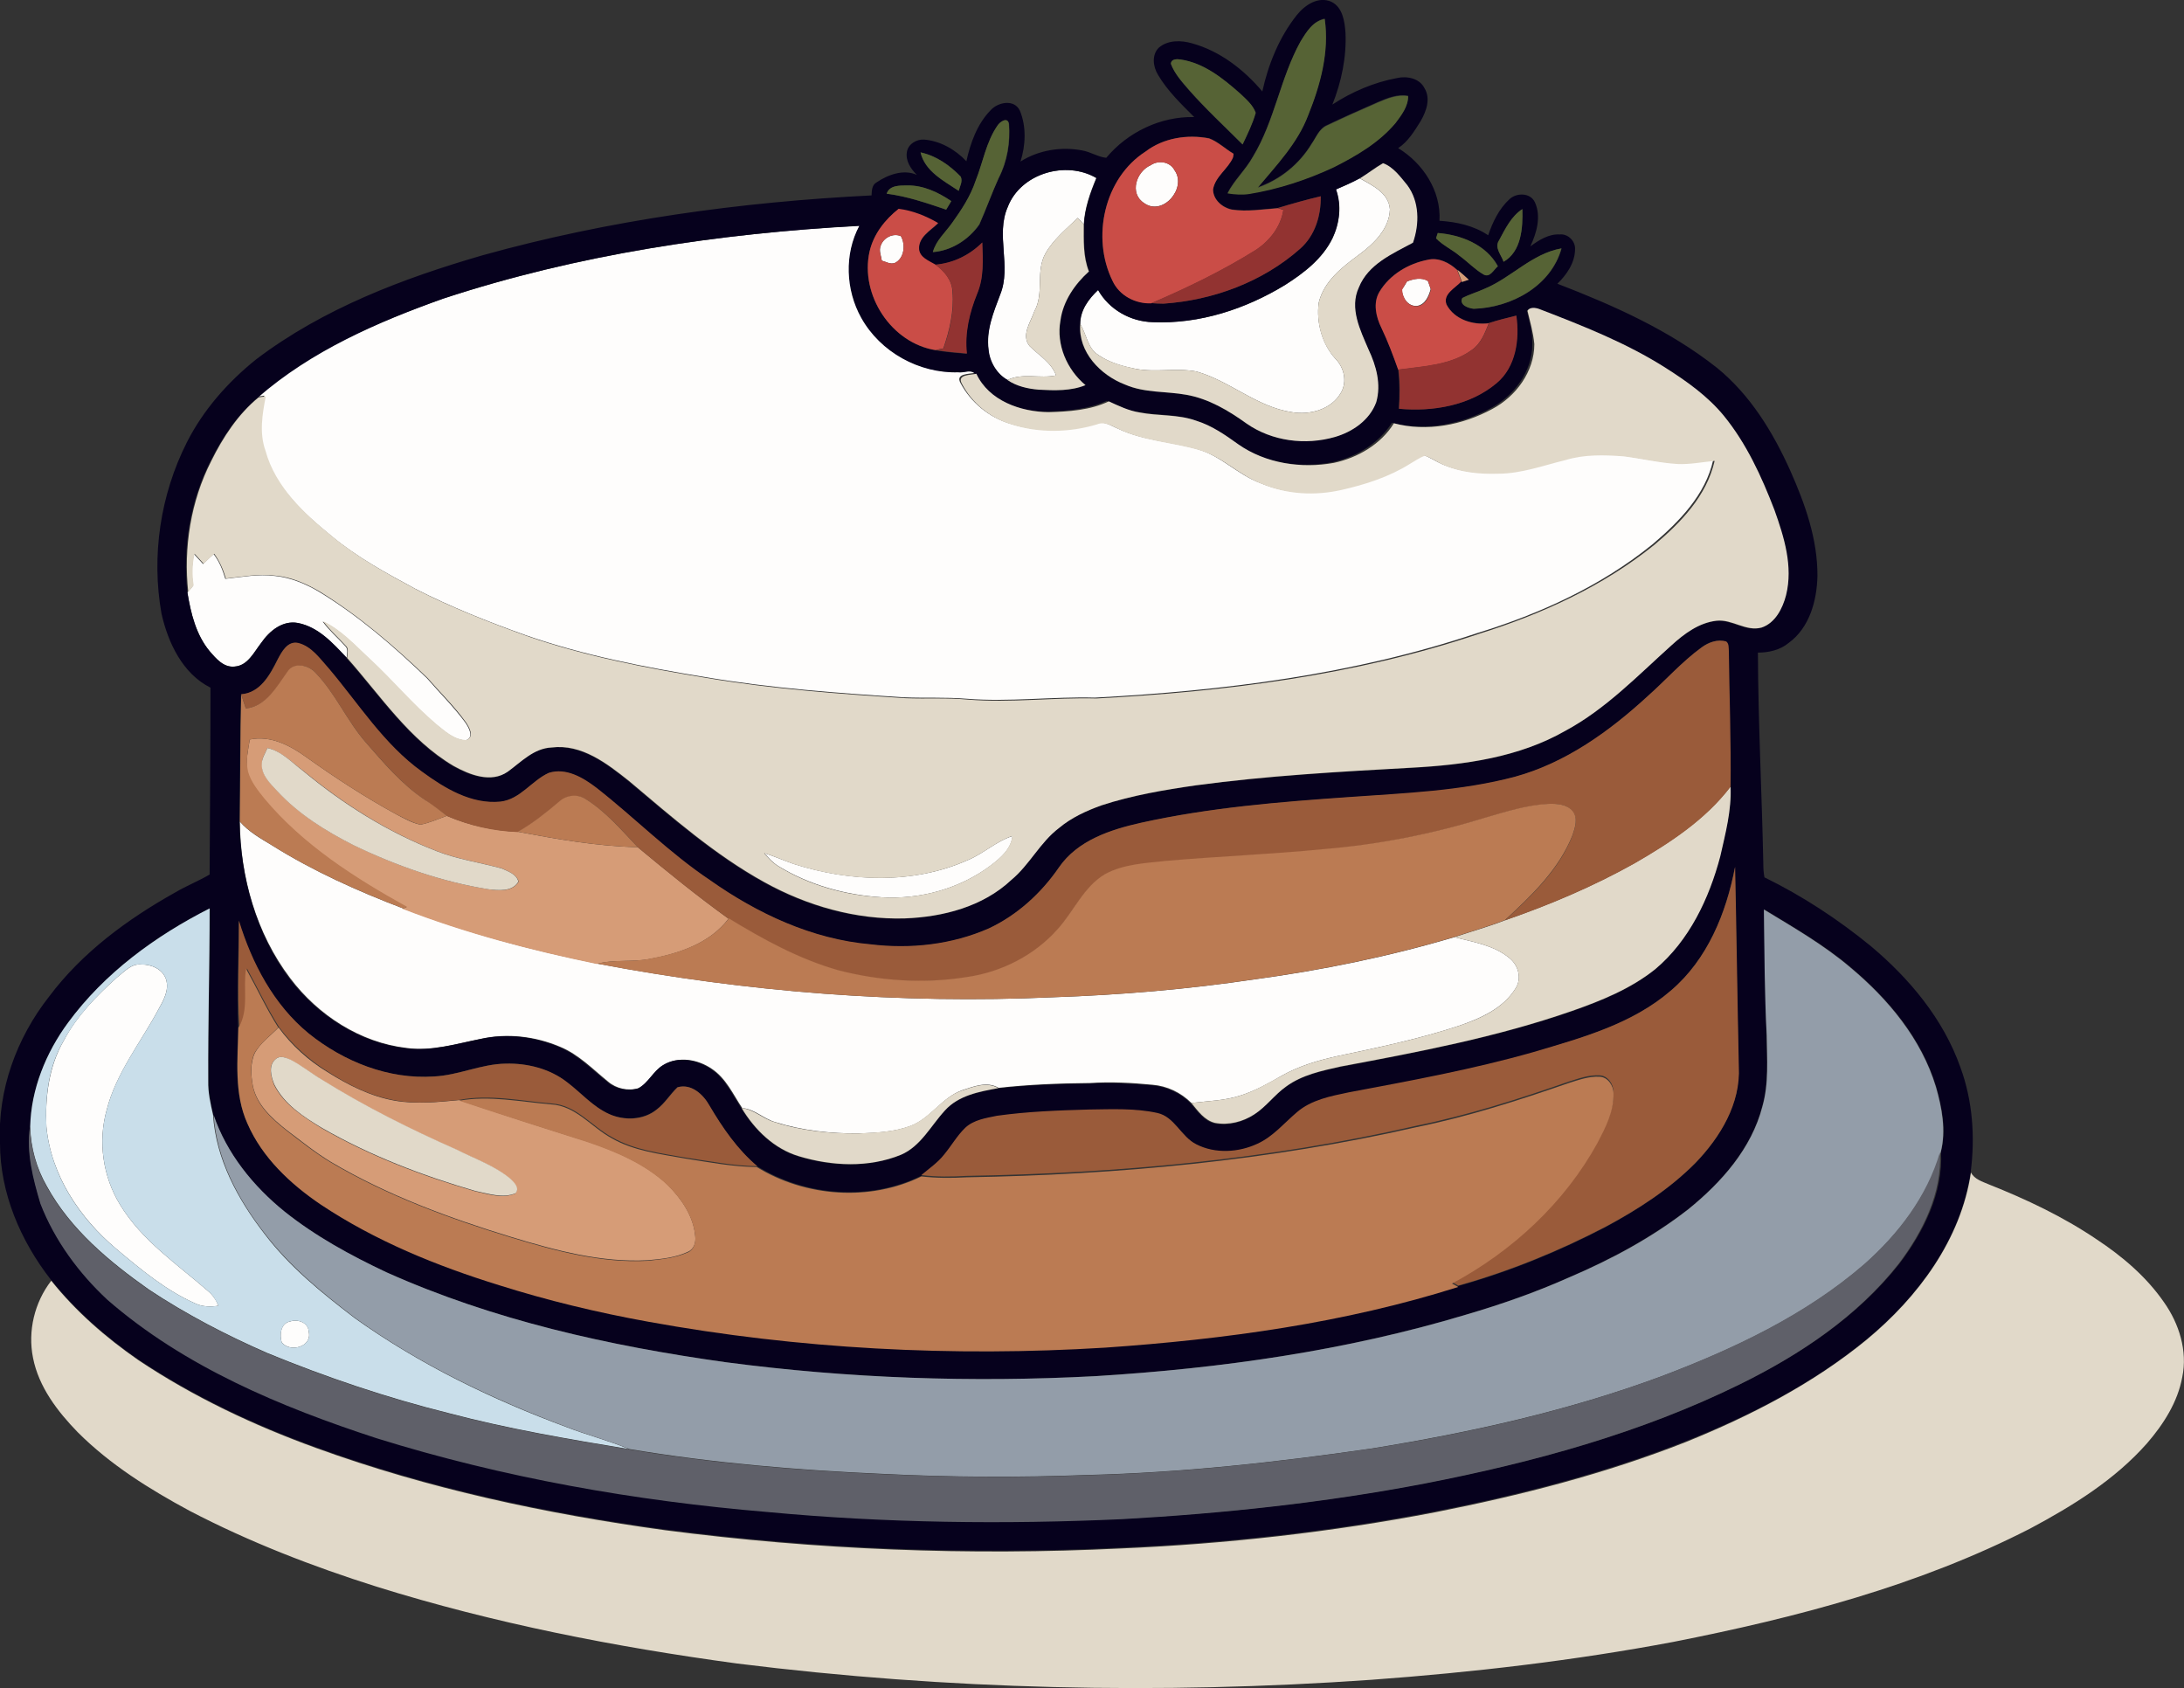 <?xml version="1.0" encoding="utf-8"?>
<!-- Generator: Adobe Illustrator 19.2.0, SVG Export Plug-In . SVG Version: 6.00 Build 0)  -->
<svg version="1.1" id="Layer_1" xmlns="http://www.w3.org/2000/svg" xmlns:xlink="http://www.w3.org/1999/xlink" x="0px" y="0px"
	 viewBox="0 0 766.8 592.7" enable-background="new 0 0 766.8 592.7" xml:space="preserve">
<rect x="0" y="0" width="766.8" height="592.7" fill="#333333" stroke="none"/>
<path fill="#FEFDFC" d="M404,58c2.7-1.9,6.8-1.3,8.4,1.8c4.4,6.2-4.1,16.2-10.7,11.5C396.4,67.9,398.9,60.2,404,58z"/>
<path fill="#FEFDFC" d="M353.8,72.7c4.5-11.8,20.4-16.5,31.1-10.2c-2.2,5.2-4.1,10.7-4.4,16.3c-0.7-0.8-1.4-1.6-2.1-2.3
	c-4,3.9-8.5,7.5-11.3,12.4c-3.6,6.3-0.4,14-3.9,20.3c-1.3,3.8-4.8,8.5-1.7,12.3c3.3,3.3,7.6,5.7,9.3,10.3c-5.7,1.2-11.7-1-17.1,1.6
	c-3.8-2.1-6.4-6.3-6.7-10.7c-0.9-6.7,1.8-13.1,4.1-19.3C355.2,93.5,349.5,82.6,353.8,72.7z"/>
<path fill="#FEFDFC" d="M469,66.5c2.8-1.2,5.6-2.4,8.3-4l0.1,0.1c4.4,2.5,10.2,5.1,10.6,10.9c-0.2,6.8-5.6,12-10.7,15.8
	c-6,4.4-12.5,9.4-14.3,17c-0.9,7,1.2,14.6,6,19.8c2.9,3,4,7.8,1.9,11.6c-3.3,6-10.9,8.1-17.3,7c-12.3-1.8-21.8-11-33.6-14.3
	c-7-1.3-14.2,0.4-21.2-0.9c-4.6-0.9-9.3-2.2-13.2-4.9c-3.8-2.4-4.1-7.2-6.3-10.8c0-4.9,2.9-8.8,6.3-12c3.9,6.9,11.3,11.1,19.2,11.3
	c16.4,0.7,32.6-4.6,46.5-13.1c6.6-4.2,13.1-9.2,16.6-16.4C470.3,78.3,471,72.1,469,66.5z"/>
<path fill="#FEFDFC" d="M155.7,104.8c47.2-15.5,96.7-22.8,146.2-25.6c-5.3,10-4.8,22.6,0.7,32.3c6.6,12,20.3,19.5,34,19.1
	c1.9,0.3,4-1,5.7,0.3c-2,0.4-6.9,0.2-5.1,3.5c3.6,6.8,10,12.1,17.4,14.3c9.7,3.1,20.3,2.9,30,0c2.9-1.2,5.5,0.8,8,1.8
	c8.8,4.2,18.7,4.5,27.9,7.2c8.2,2.3,14.1,9,22.1,11.9c8.8,3.7,18.7,4.2,27.9,2.1c8.4-1.9,16.8-4.5,24.1-9.2c1.7-1,3.3-2.1,5.1-2.8
	c2.5,0.9,4.6,2.4,7,3.4c5.9,2.5,12.4,3.1,18.8,2.9c8.2-0.1,15.9-3,23.7-4.8c6.6-1.9,13.5-1.7,20.3-1.3c6.3,0.8,12.6,2.3,19,2.7
	c4.4,0.2,8.7-0.7,13-1.1c-2.7,12.2-11.9,21.6-21.2,29.5c-18.1,14.7-39.6,24.5-61.8,31.3c-43.2,14.5-88.8,20.2-134.1,22.6
	c-15-0.4-30,1.6-45,0.4c-7.3-0.6-14.7-0.2-22-0.5c-23.4-1.5-46.7-3.2-69.8-7.1c-21.3-3.5-42.6-7.6-63-14.7
	c-13.2-4.7-26.3-9.9-38.8-16.3c-10.2-5.5-20.5-11.1-29.4-18.5c-10-8.1-20.2-17.5-23.7-30.3c-2.3-6.1-1.1-12.7,0.1-19
	c-0.6,0.1-1.8,0.3-2.5,0.3C109.2,123.1,132.4,113,155.7,104.8z"/>
<path fill="#FEFDFC" d="M309.2,86.3c0.9-2.8,4.3-4.6,7.1-3.4c1.7,3,1.2,7.8-2.1,9.4c-1.6,0.6-3.1-0.4-4.6-0.8
	C309.4,89.8,308.5,88,309.2,86.3z"/>
<path fill="#FEFDFC" d="M494,98.8c2.4-0.9,5-1.5,7.3-0.2c0.3,0.7,0.8,2.2,1,2.9c-0.7,2.5-1.9,5.4-4.8,5.9c-3.2,0.2-5.2-2.9-5.3-5.8
	C492.9,100.7,493.5,99.7,494,98.8z"/>
<path fill="#FEFDFC" d="M67.8,205.6c-0.6-3.7-0.5-7.4,0.3-11.1c1.1,1.2,2.1,2.3,3.2,3.5c1.2-1.2,2.4-2.4,3.7-3.5
	c2,2.6,3.2,5.6,4.1,8.7c5.8-0.6,11.7-1.8,17.5-1c5.6,0.6,10.8,2.8,15.5,5.6c13.8,8.4,26.2,19.1,37.8,30.3c4.5,5.2,9.4,10,13.5,15.6
	c1.2,1.8,3.2,5.2,0.1,6.2c-4.2-0.1-7.4-3.2-10.6-5.7c-8.3-7-15.3-15.4-23.3-22.9c-5.1-4.7-9.9-10.1-16.3-13.1
	c2.3,3.2,5.3,5.7,7.9,8.6c1.2,1.1,0.5,2.8,0.5,4.1c-4.8-5.1-9.9-10.8-17.1-12.2c-5.4-1-10,2.8-12.9,7c-2.6,3.2-4.7,7.9-9.3,8.3
	c-3.8,0.5-6.5-2.8-8.8-5.4c-4.8-5.8-6.6-13.3-7.8-20.6C66.3,207.4,67.3,206.2,67.8,205.6z"/>
<path fill="#FEFDFC" d="M84.2,288.4c3.1,3.6,7.2,5.9,11.2,8.3c14.5,9.1,30.1,16.1,46.1,22.2c22.1,8.6,45.1,14.7,68.3,19.4
	c52.6,10,106.4,14.2,159.9,11.8c23.7-0.8,47.4-2.8,70.9-6.3c23.6-3.2,47.1-8,70-14.8c6.6,1.7,13.9,2.8,19.3,7.3
	c3.2,2.5,4.5,7.2,2.2,10.7c-4.3,7-12.3,10.5-19.8,13.1c-13.9,4.6-28.2,7.6-42.5,10.6c-6.9,1.5-13.7,3.5-19.9,7
	c-4.5,2.6-9.1,5.2-14.1,6.8c-5.6,1.9-11.6,2-17.5,2.7c-3.7-3.7-8.6-6-13.7-6.4c-7.3-0.7-14.6-1.1-21.9-0.6
	c-10.7,0.1-21.4,0.5-32.1,1.7c-4-2.4-8.7-0.5-12.7,0.8c-7.2,2.5-11.2,10-18.3,12.6c-5.7,2.1-11.9,2.4-17.9,2.6c-10,0.1-20-1-29.6-4
	c-4.1-1.2-7.2-4.6-11.5-4.9c-3.2-4.8-5.7-10.5-10.7-13.8c-4.8-3.3-11.6-4.5-16.8-1.4c-3.6,2-5.2,6.3-8.8,8.2
	c-3.7,1.1-7.9,0.2-10.8-2.3c-5.4-4.4-10.3-9.5-16.8-12.2c-8.7-3.7-18.6-4.9-27.9-2.8c-8.6,1.7-17.2,4.4-26,3.2
	c-16.3-1.9-31.1-11.5-40.9-24.5C90,327.7,84.4,307.9,84.2,288.4z"/>
<path fill="#FEFDFC" d="M339.9,301.9c5.5-2.3,9.9-6.6,15.6-8.4c-0.5,4.6-4.2,7.7-7.6,10.3c-10.9,8.2-24.8,12-38.3,11.2
	c-12.8-0.8-25.5-4.3-36.4-11c-1.9-1.2-3.4-2.8-4.8-4.5c3.5,1.1,6.8,2.6,10.3,3.8C298.4,309.6,320.7,310.5,339.9,301.9z"/>
<path fill="#FEFDFC" d="M41.1,343.1c2.5-1.9,5-4.9,8.5-4.5c3.5-0.1,7.5,1.6,8.7,5.2c1.2,3.9-1,7.5-2.8,10.8
	c-6.2,11.5-14.7,22.1-18,34.9c-3.2,11.2-1.4,23.6,4.7,33.5c7.6,12.5,20,20.8,30.8,30.2c1.7,1.4,2.9,3.2,3.7,5.2
	c-2.7,0.4-5.6,0.4-8.1-0.8c-10.4-4.6-19.2-12-27.8-19.2c-12.8-10.8-22.9-25.8-24.5-42.8c-0.5-10.3,0.8-21.2,6.1-30.3
	C26.9,356.7,33.9,349.6,41.1,343.1z"/>
<path fill="#FEFDFC" d="M101.9,463.9c2.7-0.9,6.4,0.4,6.5,3.6c1.3,5.3-6.6,7.5-9.5,3.7C98.1,468.6,98.5,464.5,101.9,463.9z"/>
<g>
	<g>
		<path fill="#06011D" d="M455.3,5.3c2.8-3.5,7.5-6.7,12.1-4.7c4,1.9,4.7,6.9,5,10.8c0.4,8.6-1.4,17.3-4.6,25.3
			c6.9-4.5,14.6-7.8,22.7-9.3c3.5-0.8,7.9,0.1,9.6,3.5c2.3,3.7,0.7,8.1-1.3,11.6c-2.2,3.5-4.4,7.2-7.9,9.5
			c8.7,5.3,15.1,15,14.5,25.5c6,0.4,12.1,1.7,17.1,5.1c1.6-4.7,3.8-9.3,7.5-12.7c2.5-2.3,7.3-2.3,8.9,1.1c2.3,5,0.6,10.8-1.6,15.5
			c3-2.2,6.4-4.4,10.3-4.2c2.9-0.3,5.5,2.3,5.4,5.1c0,4.8-2.9,9-6.2,12.2c19.7,7.6,39.3,16.3,56,29.5c11.7,9.5,19.7,22.6,25.8,36.2
			c5.2,11.7,9.6,24.1,9.5,37c-0.2,8.6-2.8,18.1-10.1,23.4c-3,2.5-7,3.4-10.8,3.4c0.1,24.8,1.4,49.5,1.9,74.3c0,1.5,0.1,3.1,0.4,4.6
			c13.3,6.5,25.8,14.7,37.3,24.1c13.6,11.4,25.5,25.6,31.5,42.6c4.3,11.7,5.2,24.5,3.6,36.8c-3.5,23.6-18.5,43.8-36.6,58.7
			c-18.8,15.5-40.8,26.7-63.4,35.7c-28.4,11.2-58.2,18.8-88.1,24.7c-36.4,7-73.3,11.1-110.3,12.7c-53.4,2.6-107,0.5-160.1-6.4
			c-41.6-5.7-83-14.5-122.6-28.9c-21.8-7.9-43-17.9-62.3-30.8c-11.4-7.9-21.9-17.1-30.6-27.9c-10.7-13.7-17.9-30.5-17.9-48
			c-0.9-18.5,5.8-36.9,17.2-51.4c11.6-15.5,27.5-27.2,44.3-36.6c3.9-2.3,8.2-4,12.1-6.3c0.1-21.9,0.3-43.7,0.3-65.6
			c-9.8-4.9-14.9-15.8-17.2-26c-3.6-20.3-0.4-41.7,8.9-60.1C71.3,144,80,134.1,90,126.1c23.5-17.8,51.5-28.4,79.5-36.5
			c44.5-12.4,90.5-18.7,136.5-21c0.1-1.7,0.1-3.7,1.8-4.6c4-2.7,9.5-4.7,14.1-2.6c-2.1-2.1-4-4.9-3.5-8c0.4-2.8,3.4-4.6,6.1-4.4
			c5.7,0.5,10.9,3.5,14.8,7.6c1.4-6.4,3.8-13.1,8.5-17.9c2.6-2.9,8.4-4,10.3,0.2c2.3,5.6,2,12.1,0.2,17.8c6.3-4,14.3-5.3,21.6-3.9
			c3,0.5,5.6,2.3,8.5,2.6c7.5-9,19.1-14.6,30.9-14.3c-4.6-4.6-9.4-9.2-12.7-14.8c-1.8-2.9-2.3-7.1,0.3-9.6c3.2-2.7,7.8-2.6,11.6-1.5
			c9.8,2.7,18.2,9.2,24.7,16.9C445.3,22.6,449.1,13.1,455.3,5.3z M456.6,14.6c-7.1,12.8-9.1,27.8-16.7,40.3
			c-2.5,4.6-6.5,8.1-8.9,12.8c2.5,0.4,5.1,0.6,7.7,0.2c10.3-1.6,20.3-5,29.7-9.4c7.9-4,15.9-8.6,21.6-15.5c2.1-2.8,4.4-5.8,4.4-9.4
			c-3.7-0.7-7.3,0.8-10.6,2.2c-6,2.6-12,5.3-17.9,8.1c-2.8,1.2-3.8,4.3-5.4,6.5c-4.3,7.1-11,12.6-18.9,15.3
			c6.6-7.9,14-15.5,17.7-25.4c4.2-10.6,7.4-22.3,5.8-33.8C461,7.4,458.7,11.3,456.6,14.6z M411.1,22.4c1.3,3.5,3.9,6.4,6.3,9.2
			c5.9,6.7,12.5,12.8,18.8,19.1c1.7-3.6,3.5-7.2,4.6-11.1c-1-2.8-3.4-4.8-5.5-6.8c-6-5.3-12.6-10.6-20.8-11.9
			C413.3,20.7,411.2,20.6,411.1,22.4z M350.2,44.1c-4,5.8-5.1,13-7.6,19.4c-1.8,5.4-5,10.1-8.2,14.7c-2.4,3.4-5.6,6.2-6.8,10.3
			c6.5-0.5,12.6-4.4,16.3-9.7c2.4-5.4,4.3-11,6.8-16.3c3-5.8,4.1-12.5,3.6-19C353.8,40.9,351,42.8,350.2,44.1z M402.2,53.2
			c-14.5,9.3-19.1,30.2-11.6,45.3c2.4,5.2,8,8.1,13.6,7.9c1.4,0.2,2.9,0.2,4.3,0.2c17.4-1.2,34.8-7.6,48-19.3
			c5.2-4.6,7.4-11.6,7.2-18.4c-5.1,1.2-10.1,2.6-15,4.1c-5.4,0.4-10.8,1.3-16.2,0.5c-3.4-0.7-6.6-3.5-6.6-7.1
			c0.8-4.6,5.3-7.1,7-11.2c0-0.1,0.1-0.4,0.1-0.5l0.1-0.8c-2.9-1.7-5.4-4.2-8.6-5.4C416.9,47.1,408.5,48.4,402.2,53.2z M323.2,53.5
			c1.5,6.7,8.2,10,13.4,13.5c0.4-1.6,1.5-3.4,0.7-5C333.5,58,328.7,54.6,323.2,53.5z M477.5,62.6L477.5,62.6
			c-2.8,1.5-5.6,2.7-8.4,3.9c2,5.6,1.3,11.8-1.3,17.1c-3.5,7.2-10,12.2-16.6,16.4c-13.9,8.5-30.1,13.8-46.5,13.1
			c-7.8-0.2-15.3-4.4-19.2-11.3c-3.4,3.2-6.3,7.2-6.3,12c-0.8,9.8,7.1,17.9,15.7,21.2c6.8,3,14.4,2.3,21.6,3.6
			c7.8,1.4,14.8,5.5,21.1,10.1c9,6.2,20.6,7.6,31,4.7c6.2-1.8,12.2-6,14.5-12.2c1.8-6.2,0-12.8-2.7-18.5c-2.9-6.8-6.8-14.5-3.4-21.8
			c3.3-8.2,11.8-11.8,19-15.7c2.3-6.6,2.3-14.4-2-20.2c-2.4-2.9-4.8-6.4-8.5-7.7C482.8,58.8,480.2,60.9,477.5,62.6z M353.8,72.7
			c-4.3,9.8,1.4,20.8-2.6,30.7c-2.3,6.1-5,12.5-4.1,19.3c0.4,4.3,2.9,8.6,6.7,10.7c3.2,2.2,7.1,3.1,11,3.4
			c5.4,0.3,11.2,0.6,16.4-1.6c-6.5-5.4-10.4-14.2-8.8-22.6c0.8-6.8,5-12.8,10-17.3c-2-5.3-1.8-11-1.8-16.5
			c0.3-5.7,2.3-11.1,4.4-16.3C374.2,56.2,358.3,60.9,353.8,72.7z M311.3,68c7.2,0.9,14.1,3.3,20.9,5.6c0.6-1,1.2-2,1.8-3
			c-4.6-3.1-9.9-5.6-15.5-5.5C315.9,65.2,312.3,65,311.3,68z M305.3,88.3c-3.5,15.2,7.7,32.1,23.2,34.7c3.6,0.6,7.2,0.9,10.9,1.2
			c-0.8-7.3,0.9-14.4,3.6-21c2.5-5.7,2.1-12,1.8-18c-4.5,4.4-10.3,7.3-16.6,7.8c-2.1-1.3-5.3-2.3-5.6-5.3c-0.3-4.3,4.1-6.6,6.7-9.2
			c-4.3-2.5-9-4.4-13.9-5C310.7,77.2,306.7,82.2,305.3,88.3z M526.3,84.4c-1.7,2.5,0.9,5.1,1.6,7.5c6.3-3.6,6.8-12,6.6-18.5
			C530.5,76,528.4,80.4,526.3,84.4z M155.7,104.8c-23.2,8.3-46.4,18.4-65.2,34.8c-7.2,6-12.5,14-16.6,22.3
			c-7.2,14.1-9.8,30.4-8.1,46.1c1.2,7.3,3,14.8,7.8,20.6c2.2,2.6,4.9,5.8,8.8,5.4c4.7-0.3,6.8-5,9.3-8.3c2.9-4.2,7.5-8,12.9-7
			c7.2,1.4,12.3,7.1,17.1,12.2l0,0.2c11.8,13.2,21.8,28.7,37.4,37.9c5.6,3.1,13.1,6.1,19,2c4.7-3.5,9.1-8.3,15.4-8.5
			c10.6-1.3,19.5,5.6,27.2,11.8c15.1,12.7,30.1,25.9,47.5,35.5c15,8.3,32.1,13.2,49.3,12.7c13.4-0.5,27.4-4.1,37.4-13.5
			c6.4-5.3,10-13.2,16.7-18.2c4.4-3.7,9.7-6.1,15-8c10.7-3.5,21.9-5.4,33-7c25.1-3.4,50.5-4.8,75.8-6.2c18.5-1,37.7-3.6,54.1-13
			c14.1-7.6,25.3-19.3,37.1-29.9c4.5-4.1,9.7-8,15.9-8.7c5.5-0.6,10.3,3.9,15.8,2.4c4.9-1.6,7.4-6.8,8.6-11.4
			c2.5-10.1-0.7-20.4-4.1-29.9c-4.5-11.7-9.8-23.4-17.8-33.1c-5.6-6.8-12.9-12.1-20.3-16.7c-13.8-8.8-29.2-14.8-44.4-20.7
			c-1.3-0.5-3.4-0.8-4.2,0.6c0.9,3.7,2,7.5,1.9,11.4c0.1,9.7-6.4,18.4-14.8,22.8c-10.4,5.6-23,8.1-34.5,5
			c-4.7,7.4-12.7,12.1-21.1,13.9c-11.4,2.1-23.8,0.3-33.5-6.5c-4.6-3.3-9.3-6.6-14.8-8.3c-6.4-2.3-13.3-1.6-19.9-2.9
			c-3.8-0.6-7.4-2.3-10.8-3.9c-6.6,3-14,3.6-21.1,3.8c-9.8-0.1-21-4-25.4-13.5c-1.6-1.3-3.8,0-5.7-0.3c-13.7,0.4-27.3-7.1-34-19.1
			c-5.5-9.8-6-22.4-0.7-32.3C252.4,81.9,202.9,89.3,155.7,104.8z M504.8,81.8c-0.1,0.4-0.4,1.3-0.6,1.8c2.4,2.5,5.5,3.9,8.2,6.1
			c2.9,2.1,5.3,4.8,8.5,6.6c2.3,1.3,3.5-1.6,5-2.9C521.8,85.9,512.9,82.5,504.8,81.8z M521.4,101.3c-2.6,1.2-5.4,2-7.9,3.3
			c-1.2,2.4,2.1,3.6,4,3.8c13.1-0.4,27.1-7.9,30.8-21.2C538,89,530.7,97.4,521.4,101.3z M501.3,91.2c-6.8,1.3-13.4,5.2-17,11.2
			c-2.3,3.9-1.2,8.8,0.7,12.6c2.3,4.7,4.2,9.7,5.9,14.7c0.5,4.6,0.5,9.2,0.2,13.8c11.9,1.1,24.9-1.1,34.3-9
			c6.8-5.7,8.1-15.4,6.9-23.7c-3.2,0.8-6.4,1.6-9.6,2.6c-5.6,0.7-12-1.2-14.8-6.5c-1.5-3.8,3-6,5.2-8.2l0.1,0.3
			c0.6-0.2,1.8-0.6,2.4-0.8c-1.3-1.2-2.7-2.3-4-3.5C508.9,92.2,505.2,90.3,501.3,91.2z M597.4,227.3c-6.9,5.1-12.5,11.5-18.9,17.1
			c-13.5,12.5-28.9,23.6-46.8,28.4c-18.9,5.1-38.6,5.8-58.1,7.1c-24.4,1.7-49,3.6-73,9c-10.8,2.4-22.3,6.2-28.9,15.7
			c-6.2,9.1-14.6,16.8-24.6,21.4c-12.9,5.8-27.5,7.3-41.5,5.6c-20.6-1.8-39.8-10.9-56.5-22.6c-14.2-9.5-26.3-21.8-39.7-32.3
			c-4.7-3.6-10.7-7.2-16.8-5.3c-6,2.7-10,9.3-17,10.1c-10.3,1-19.6-4.7-27.5-10.5c-13.4-9.6-22.2-23.9-32.7-36.2
			c-3.1-3.5-6-7.8-10.8-9c-3.7-0.9-5.7,3.1-7.2,5.8c-2.7,5.3-6.1,11.8-12.8,12.2l0,0.1c-0.4,14.9-0.3,29.8-0.5,44.6
			c0.3,19.4,5.8,39.3,17.5,55c9.8,12.9,24.6,22.6,40.9,24.5c8.8,1.2,17.5-1.5,26-3.2c9.3-2.1,19.2-0.9,27.9,2.8
			c6.5,2.7,11.4,7.9,16.8,12.2c2.9,2.5,7.1,3.4,10.8,2.3c3.6-1.9,5.3-6.1,8.8-8.2c5.2-3.2,12-1.9,16.8,1.4c5,3.3,7.5,8.9,10.7,13.8
			c4.6,7.6,11.4,14.3,20.1,16.9c11.5,3.5,24.4,4.1,35.8-0.5c7.1-3,10.6-10.2,15.5-15.6c4.8-5.3,12.1-6.6,18.7-7.8
			c10.6-1.2,21.4-1.6,32.1-1.7c7.3-0.4,14.6,0,21.9,0.6c5.2,0.5,10.1,2.7,13.7,6.4c2.3,2.7,4.6,6.1,8.3,7c4.8,1,9.8-0.4,13.8-3
			c4.2-2.7,7.1-6.9,11.2-9.8c5.6-4.1,12.5-5.6,19.1-7c27.4-5.2,54.9-10.4,81.2-19.5c10.3-3.6,20.7-7.8,29.3-14.7
			c11.9-10,18.9-24.8,22.8-39.6c1.9-8,4.1-16.2,3.6-24.5c0.1-15.9-0.4-31.7-0.6-47.6c-0.1-1.1,0.1-2.5-0.9-3.4
			C603,224.3,599.8,225.4,597.4,227.3z M586.7,347.7c-13.6,11.8-31.3,16.6-48.1,21.8c-21.4,6.1-43.2,10.1-65.1,14.2
			c-6.3,1.3-13,2.6-18,6.9c-4.5,3.8-8.4,8.5-13.9,11.1c-6.6,3.1-14.9,3.6-21.5,0.2c-5.4-2.7-7.5-9.6-13.7-11
			c-7.9-1.7-15.9-1.3-23.9-1.2c-10.8,0.3-21.6,0.7-32.4,2.2c-3.9,0.7-8.1,1.3-11.1,4.2c-2.9,2.8-4.9,6.4-7.5,9.5
			c-2.3,2.8-5.2,4.8-7.9,7.1c-18.1,9-40.8,7.3-57.8-3.3c-7-5.9-12.2-13.5-16.8-21.3c-2.1-4-6.4-7.8-11.2-6.4
			c-2.6,2.4-4.4,5.6-7.3,7.8c-4.7,3.7-11.4,3.9-16.7,1.6c-5.7-2.6-9.8-7.5-14.8-11.2c-6.1-4.7-13.9-6.7-21.5-6.5
			c-8.6,0.1-16.6,4.1-25.2,4.5c-15.9,1.1-31.7-5.2-44-15.1c-12.3-10-20-24.6-24.5-39.6c0,12.4-0.7,24.9-0.2,37.3
			c-0.2,11.2-1.6,23.1,3.2,33.7c5.1,12,15,21.1,25.6,28.3c19.2,12.8,40.8,21.6,62.8,28.4c17.1,5.3,34.6,9.6,52.3,12.8
			c52.8,9.6,106.8,12.4,160.4,9.1c41.9-2.9,83.9-8.7,124-21.3c17.9-5,35.3-12.1,51.8-20.7c11.3-6.1,22.3-13.2,31.5-22.4
			c8.7-9.1,15.9-20.9,15.2-33.8c-0.5-23.4-0.9-46.8-1.3-70.1C606.1,320.5,599.5,336.8,586.7,347.7z M23.9,359
			c-7.8,10.6-12.9,23.3-13.3,36.5c-1.3,9.1,1.1,18.3,3.7,27c5,12.9,13.5,24.3,23.8,33.6c27,23.5,60.8,37.6,94.5,48.6
			c44.5,13.9,90.7,22,137.2,25.9c41.5,3.9,83.3,4.3,124.9,2.5c35.5-1.9,71-5.7,106-12.5c37.9-7.3,75.7-17.6,110.5-34.8
			c21-10.4,41.1-23.7,55.7-42.2c8.5-11.2,15.4-24.9,14.6-39.3c1.9-7.5,0.4-15.5-1.7-22.8c-5.1-16.9-16.8-30.9-30.1-42
			c-9.3-7.9-19.9-13.9-30.3-20.3c0.2,14.8,0.3,29.5,0.8,44.3c0.1,8.3,0.8,16.8-1.5,24.9c-3.8,14.8-14.4,26.7-26,36.1
			c-12.8,9.9-27.1,17.6-42,24c-11.7,5.2-23.7,9.4-36,13c-42.2,12.7-86.2,18.9-130.1,21.6c-43.4,2.3-86.9,0.8-130-4.9
			c-40.7-5.7-81.4-14.7-119.1-31.6c-12.6-5.9-24.9-12.6-35.7-21.3c-11.1-8.9-20.3-20.4-24.9-33.9c-0.9-3.9-1.8-7.9-1.7-11.9
			c-0.1-20.2,0.5-40.4,0.5-60.6C54.4,328.6,36.6,341.7,23.9,359z"/>
	</g>
</g>
<g>
	<path fill="#566335" d="M456.6,14.6c2-3.3,4.3-7.2,8.5-7.9c1.7,11.5-1.5,23.2-5.8,33.8c-3.7,9.8-11.1,17.5-17.7,25.4
		c7.8-2.7,14.6-8.2,18.9-15.3c1.6-2.3,2.6-5.3,5.4-6.5c5.9-2.8,11.9-5.5,17.9-8.1c3.3-1.4,6.9-2.9,10.6-2.2c0,3.6-2.3,6.6-4.4,9.4
		c-5.8,6.9-13.7,11.5-21.6,15.5c-9.4,4.4-19.4,7.7-29.7,9.4c-2.6,0.4-5.2,0.2-7.7-0.2c2.4-4.6,6.3-8.2,8.9-12.8
		C447.6,42.4,449.5,27.4,456.6,14.6z"/>
	<path fill="#566335" d="M411.1,22.4c0.1-1.8,2.2-1.7,3.5-1.5c8.1,1.2,14.8,6.6,20.8,11.9c2.1,2,4.5,4,5.5,6.8
		c-1.1,3.9-2.9,7.5-4.6,11.1c-6.3-6.3-12.9-12.4-18.8-19.1C415,28.7,412.4,25.9,411.1,22.4z"/>
	<path fill="#566335" d="M350.2,44.1c0.8-1.3,3.6-3.3,4-0.6c0.5,6.5-0.6,13.1-3.6,19c-2.4,5.4-4.4,10.9-6.8,16.3
		c-3.7,5.3-9.7,9.2-16.3,9.7c1.1-4.1,4.4-6.9,6.8-10.3c3.3-4.6,6.4-9.3,8.2-14.7C345.1,57.1,346.2,49.9,350.2,44.1z"/>
	<path fill="#566335" d="M323.2,53.5c5.5,1.2,10.2,4.5,14.1,8.5c0.8,1.7-0.3,3.4-0.7,5C331.4,63.5,324.8,60.2,323.2,53.5z"/>
	<path fill="#566335" d="M311.3,68c1-3,4.5-2.9,7.2-2.9c5.7-0.1,10.9,2.4,15.5,5.5c-0.6,1-1.2,2-1.8,3
		C325.4,71.3,318.5,68.9,311.3,68z"/>
	<path fill="#566335" d="M526.3,84.4c2.2-4,4.3-8.5,8.2-11c0.2,6.5-0.3,14.9-6.6,18.5C527.1,89.5,524.6,87,526.3,84.4z"/>
	<path fill="#566335" d="M504.8,81.8c8.2,0.6,17,4.1,21.1,11.7c-1.5,1.2-2.8,4.1-5,2.9c-3.1-1.8-5.6-4.5-8.5-6.6
		c-2.6-2.2-5.8-3.6-8.2-6.1C504.3,83.2,504.6,82.3,504.8,81.8z"/>
	<path fill="#566335" d="M521.4,101.3c9.3-3.9,16.5-12.3,26.8-14.1c-3.7,13.3-17.7,20.8-30.8,21.2c-1.9-0.2-5.2-1.3-4-3.8
		C516,103.3,518.8,102.5,521.4,101.3z"/>
</g>
<g>
	<g>
		<path fill="#CA4D47" d="M402.2,53.2c6.3-4.8,14.7-6.1,22.3-4.6c3.2,1.2,5.7,3.7,8.6,5.4l-0.1,0.8l-0.1,0.5c-1.7,4-6.2,6.6-7,11.2
			c0,3.6,3.2,6.4,6.6,7.1c5.4,0.8,10.8-0.1,16.2-0.5c0.5,0.1,1.4,0.5,1.9,0.6c-0.9,5.9-4.8,10.9-9.7,14.1
			c-11.7,7.3-24,13.3-36.7,18.7c-5.6,0.2-11.2-2.7-13.6-7.9C383.1,83.3,387.7,62.5,402.2,53.2z M404,58c-5,2.2-7.6,9.9-2.3,13.3
			c6.6,4.8,15.1-5.3,10.7-11.5C410.8,56.7,406.7,56.2,404,58z"/>
	</g>
	<g>
		<path fill="#CA4D47" d="M305.3,88.3c1.4-6.1,5.4-11.2,10.2-15c4.9,0.6,9.6,2.5,13.9,5c-2.7,2.6-7,4.9-6.7,9.2
			c0.3,2.9,3.4,4,5.6,5.3c3.2,2.2,6,5.6,6.1,9.6c0.6,6.8-1,13.5-3.2,19.9c-0.7,0.1-2,0.4-2.7,0.6C313,120.5,301.9,103.6,305.3,88.3z
			 M309.2,86.3c-0.7,1.7,0.1,3.5,0.4,5.2c1.5,0.4,3,1.4,4.6,0.8c3.3-1.6,3.8-6.4,2.1-9.4C313.5,81.7,310.1,83.5,309.2,86.3z"/>
	</g>
	<g>
		<path fill="#CA4D47" d="M501.3,91.2c3.8-0.9,7.6,1.1,10.3,3.6c0.5,1.3,1,2.6,1.5,4c-2.1,2.3-6.7,4.5-5.2,8.2
			c2.8,5.2,9.2,7.2,14.8,6.5c-1.4,3.5-2.8,7.2-6,9.4c-7.4,5.4-17,5.7-25.8,6.9c-1.8-5-3.6-9.9-5.9-14.7c-1.9-3.9-3-8.7-0.7-12.6
			C488,96.3,494.6,92.5,501.3,91.2z M494,98.8c-0.6,1-1.2,1.9-1.7,2.9c0.1,2.9,2,6,5.3,5.8c2.9-0.4,4.1-3.3,4.8-5.9
			c-0.3-0.7-0.8-2.2-1-2.9C499,97.3,496.4,97.9,494,98.8z"/>
	</g>
</g>
<g>
	<path fill="#D69C77" d="M433,54.8c0,0.1-0.1,0.4-0.1,0.5L433,54.8z"/>
	<path fill="#D69C77" d="M511.7,94.7c1.4,1.1,2.7,2.3,4,3.5c-0.6,0.2-1.8,0.6-2.4,0.8l-0.1-0.3C512.7,97.4,512.2,96,511.7,94.7z"/>
	<g>
		<path fill="#D69C77" d="M87.7,259.6c7.2-1.5,14,2,19.7,6.1c10.2,7.3,20.8,14.2,31.8,20.2c2.7,1.4,5.4,3,8.4,3.6
			c3.2-0.6,6.2-2,9.3-3.1c7.9,3.4,16.4,5.2,24.9,5.6c13.9,2.6,27.9,5.1,42.1,5.4c10.4,8.6,20.9,17.2,31.9,25.1
			c-6.5,8.6-17.2,12.2-27.4,14.1c-6.2,1.3-12.7,0.1-18.9,1.8c-23.2-4.8-46.2-10.8-68.3-19.4l1.5-0.5c-18.4-10.2-36.5-21.8-50.2-38.1
			c-2.3-2.9-4.6-5.9-5.7-9.4C86.2,267.2,87.1,263.3,87.7,259.6z M93.9,262.6c-0.8,1.9-2.1,3.7-1.9,5.9c0,3.8,3,6.6,5.4,9.2
			c7.6,8.2,17.1,14.1,27,19.1c15,7.2,30.8,12.8,47.3,15.4c3.5,0.5,8.3,0.9,10.4-2.7c-0.7-2.6-3.7-3.6-5.8-4.6
			c-7.6-2.1-15.5-3.2-22.9-6.1c-17.1-6.6-32.7-16.5-46.8-28.1C102.5,267.7,98.9,263.8,93.9,262.6z"/>
	</g>
	<g>
		<path fill="#D69C77" d="M89.5,369.6c2-3.6,5.5-6,8.3-8.9c4.6,6.3,10.5,11.6,17.1,15.6c7.3,4.6,15.2,8.6,23.7,10.1
			c7.5,1.3,15.1,0.5,22.6-0.2c15,5,30.1,9.9,45.2,14.6c10,3.4,20.1,7.7,27.9,15c4.9,4.9,9.2,11.1,9.8,18.1c0.3,2.2-0.4,4.7-2.7,5.6
			c-4.3,2-9.2,2.5-13.9,2.9c-16.3,0.9-32.3-3.4-47.8-8.1c-22-6.7-43.7-14.7-63.5-26.4c-5.5-3.3-10.5-7.4-15.7-11.3
			c-5-4-10.3-8.7-11.7-15.3C88.1,377.5,87.8,373.2,89.5,369.6z M96.8,371.8c-2.8,2.2-1.6,6.2-0.6,9c3.5,7,10.4,11.3,16.8,15.3
			c16.9,9.7,35.1,16.7,53.8,22.1c4.6,1,9.6,2.7,14.1,0.8c1.5-1.8-0.5-3.9-1.8-5.1c-5.5-4.6-12.4-7-18.8-10.2
			c-16.3-7.2-32.3-15.2-47.4-24.6c-3.7-2.3-7.1-5-11-7C100.4,371.3,98.3,370.4,96.8,371.8z"/>
	</g>
</g>
<g>
	<path fill="#E1D9C9" d="M477.5,62.6c2.8-1.7,5.3-3.7,8.1-5.3c3.6,1.3,6.1,4.8,8.5,7.7c4.3,5.8,4.3,13.6,2,20.2
		c-7.2,3.9-15.7,7.5-19,15.7c-3.4,7.3,0.5,15,3.4,21.8c2.7,5.7,4.5,12.2,2.7,18.5c-2.3,6.3-8.3,10.4-14.5,12.2
		c-10.4,3-22.1,1.5-31-4.7c-6.4-4.6-13.3-8.7-21.1-10.1c-7.2-1.3-14.7-0.6-21.6-3.6c-8.6-3.3-16.5-11.4-15.7-21.2
		c2.2,3.5,2.5,8.4,6.3,10.8c3.9,2.7,8.6,3.9,13.2,4.9c7,1.3,14.2-0.4,21.2,0.9c11.8,3.3,21.3,12.5,33.6,14.3c6.4,1.1,14-1,17.3-7
		c2.1-3.8,1-8.6-1.9-11.6c-4.9-5.2-6.9-12.8-6-19.8c1.8-7.6,8.4-12.7,14.3-17c5.1-3.8,10.5-9,10.7-15.8
		C487.6,67.7,481.8,65.1,477.5,62.6z"/>
	<path fill="#E1D9C9" d="M367.1,88.9c2.8-4.9,7.3-8.6,11.3-12.4c0.7,0.8,1.4,1.5,2.1,2.3c0,5.5-0.3,11.2,1.8,16.5
		c-5,4.5-9.1,10.5-10,17.3c-1.5,8.4,2.3,17.2,8.8,22.6c-5.1,2.1-10.9,1.9-16.4,1.6c-3.8-0.3-7.8-1.2-11-3.4
		c5.4-2.6,11.4-0.4,17.1-1.6c-1.7-4.6-6-7-9.3-10.3c-3.1-3.8,0.4-8.4,1.7-12.3C366.7,102.9,363.5,95.2,367.1,88.9z"/>
	<g>
		<path fill="#E1D9C9" d="M536.3,109.1c0.8-1.4,2.9-1.1,4.2-0.6c15.3,5.9,30.6,11.9,44.4,20.7c7.4,4.7,14.7,9.9,20.3,16.7
			c8,9.8,13.3,21.4,17.8,33.1c3.4,9.5,6.6,19.8,4.1,29.9c-1.2,4.7-3.8,9.8-8.6,11.4c-5.5,1.5-10.3-3-15.8-2.4
			c-6.2,0.7-11.4,4.6-15.9,8.7c-11.8,10.6-23,22.3-37.1,29.9c-16.4,9.4-35.5,12-54.1,13c-25.3,1.4-50.7,2.8-75.8,6.2
			c-11.1,1.6-22.3,3.5-33,7c-5.3,1.9-10.6,4.3-15,8c-6.6,5-10.3,12.9-16.7,18.2c-10,9.4-24,13-37.4,13.5
			c-17.2,0.5-34.3-4.4-49.3-12.7c-17.4-9.6-32.4-22.8-47.5-35.5c-7.8-6.2-16.7-13.1-27.2-11.8c-6.3,0.3-10.7,5.1-15.4,8.5
			c-5.9,4.1-13.4,1.1-19-2c-15.6-9.2-25.6-24.6-37.4-37.9l0-0.2c0-1.4,0.7-3.1-0.5-4.1c-2.6-2.9-5.6-5.4-7.9-8.6
			c6.4,3,11.2,8.4,16.3,13.1c8,7.4,15,15.8,23.3,22.9c3.1,2.5,6.4,5.6,10.6,5.7c3-1.1,1.1-4.4-0.1-6.2c-4-5.6-9-10.4-13.5-15.6
			c-11.7-11.2-24-21.8-37.8-30.3c-4.8-2.8-10-5.1-15.5-5.6c-5.9-0.8-11.7,0.4-17.5,1c-0.9-3.1-2.2-6.1-4.1-8.7
			c-1.2,1.1-2.4,2.3-3.7,3.5c-1.1-1.2-2.1-2.3-3.2-3.5c-0.8,3.6-0.9,7.4-0.3,11.1c-0.5,0.6-1.4,1.8-1.9,2.4
			c-1.7-15.7,0.9-32,8.1-46.1c4.1-8.3,9.4-16.4,16.6-22.3c0.6-0.1,1.8-0.3,2.5-0.3c-1.2,6.2-2.3,12.8-0.1,19
			c3.5,12.8,13.7,22.2,23.7,30.3c8.9,7.4,19.2,13,29.4,18.5c12.5,6.4,25.6,11.5,38.8,16.3c20.4,7.1,41.7,11.2,63,14.7
			c23.1,3.9,46.5,5.6,69.8,7.1c7.3,0.3,14.7-0.2,22,0.5c15,1.2,30-0.8,45-0.4c45.3-2.4,90.9-8.1,134.1-22.6
			c22.1-6.9,43.7-16.7,61.8-31.3c9.3-7.8,18.4-17.2,21.2-29.5c-4.3,0.4-8.7,1.3-13,1.1c-6.4-0.4-12.6-1.9-19-2.7
			c-6.8-0.5-13.7-0.7-20.3,1.3c-7.8,1.9-15.6,4.8-23.7,4.8c-6.4,0.2-12.9-0.4-18.8-2.9c-2.4-1-4.5-2.6-7-3.4
			c-1.8,0.7-3.4,1.8-5.1,2.8c-7.3,4.6-15.7,7.3-24.1,9.2c-9.3,2.1-19.1,1.6-27.9-2.1c-7.9-2.9-13.9-9.6-22.1-11.9
			c-9.2-2.7-19.1-3.1-27.9-7.2c-2.5-1.1-5.2-3-8-1.8c-9.7,2.9-20.3,3.1-30,0c-7.4-2.2-13.9-7.5-17.4-14.3c-1.8-3.3,3.1-3,5.1-3.5
			c4.4,9.5,15.6,13.4,25.4,13.5c7.1-0.2,14.6-0.7,21.1-3.8c3.5,1.6,7,3.3,10.8,3.9c6.6,1.3,13.5,0.6,19.9,2.9
			c5.5,1.7,10.2,5,14.8,8.3c9.6,6.7,22.1,8.6,33.5,6.5c8.4-1.8,16.5-6.5,21.1-13.9c11.6,3.1,24.1,0.6,34.5-5
			c8.3-4.4,14.8-13.1,14.8-22.8C538.3,116.6,537.2,112.9,536.3,109.1z M339.9,301.9c-19.2,8.6-41.5,7.8-61.3,1.4
			c-3.5-1.2-6.8-2.8-10.3-3.8c1.4,1.7,2.9,3.3,4.8,4.5c10.9,6.8,23.7,10.3,36.4,11c13.5,0.8,27.5-3,38.3-11.2
			c3.4-2.6,7.1-5.7,7.6-10.3C349.9,295.3,345.4,299.6,339.9,301.9z"/>
	</g>
	<path fill="#E1D9C9" d="M93.9,262.6c5,1.1,8.6,5.1,12.6,8.1c14,11.6,29.7,21.5,46.8,28.1c7.4,2.9,15.3,4,22.9,6.1
		c2.2,1,5.2,2,5.8,4.6c-2.1,3.6-6.9,3.1-10.4,2.7c-16.4-2.6-32.3-8.2-47.3-15.4c-9.9-5-19.4-10.9-27-19.1c-2.4-2.6-5.4-5.4-5.4-9.2
		C91.8,266.4,93.1,264.5,93.9,262.6z"/>
	<path fill="#E1D9C9" d="M573.9,303c12.4-7.2,24.8-15.3,33.7-26.9c0.4,8.3-1.8,16.5-3.6,24.5c-3.9,14.8-10.9,29.6-22.8,39.6
		c-8.6,6.9-19,11.1-29.3,14.7c-26.4,9.2-53.9,14.4-81.2,19.5c-6.6,1.5-13.5,2.9-19.1,7c-4.1,2.9-7,7.1-11.2,9.8c-4,2.6-9,3.9-13.8,3
		c-3.7-0.9-6-4.2-8.3-7c5.9-0.7,11.9-0.8,17.5-2.7c5-1.6,9.5-4.3,14.1-6.8c6.2-3.5,13-5.5,19.9-7c14.3-3,28.6-6,42.5-10.6
		c7.5-2.5,15.5-6.1,19.8-13.1c2.3-3.5,1-8.2-2.2-10.7c-5.4-4.5-12.7-5.6-19.3-7.3c6-2,12.1-3.7,18-6
		C544.1,317.6,559.5,311.1,573.9,303z"/>
	<path fill="#E1D9C9" d="M96.8,371.8c1.5-1.4,3.6-0.5,5.2,0.2c3.9,2,7.3,4.8,11,7c15.1,9.4,31.1,17.4,47.4,24.6
		c6.3,3.2,13.3,5.6,18.8,10.2c1.3,1.2,3.4,3.3,1.8,5.1c-4.5,1.9-9.6,0.1-14.1-0.8c-18.6-5.4-36.9-12.4-53.8-22.1
		c-6.5-3.9-13.3-8.3-16.8-15.3C95.2,378,94.1,374,96.8,371.8z"/>
	<path fill="#E1D9C9" d="M337.8,382.8c4-1.3,8.7-3.2,12.7-0.8c-6.6,1.2-13.9,2.5-18.7,7.8c-5,5.4-8.5,12.6-15.5,15.6
		c-11.3,4.6-24.2,4-35.8,0.5c-8.7-2.6-15.5-9.3-20.1-16.9c4.3,0.4,7.5,3.8,11.5,4.9c9.5,3.1,19.6,4.1,29.6,4
		c6-0.3,12.2-0.5,17.9-2.6C326.6,392.7,330.6,385.2,337.8,382.8z"/>
	<path fill="#E1D9C9" d="M655.4,470.3c18-14.9,33.1-35.1,36.6-58.7c1.2,2.4,4,3.2,6.3,4.2c13.1,5.2,26,11.3,37.7,19.2
		c9.1,6,17.6,13.2,23.8,22.2c5.3,7.5,8.3,17.1,6.4,26.2c-1.6,8.8-6.6,16.6-12.4,23.3c-11.3,12.8-26,21.9-41,29.9
		c-39.2,20.1-82.2,31.3-125.3,39.8c-35,6.6-70.5,10.7-106,13.3c-74.2,5.2-148.9,3.5-222.6-5.7c-42.8-5.8-85.4-14.1-126.7-27
		c-22.5-7.1-44.7-15.7-65.6-26.6c-14.1-7.6-27.9-16.2-39.3-27.6c-7.1-7.3-13.7-15.9-15.7-26.1c-1.9-9.4,0.5-19.5,6.4-27.1
		c8.6,10.8,19.2,20,30.6,27.9c19.3,12.9,40.5,22.9,62.3,30.8c39.6,14.4,81,23.2,122.6,28.9c53,6.9,106.7,9,160.1,6.4
		c37-1.6,73.9-5.7,110.3-12.7c29.9-5.9,59.7-13.5,88.1-24.7C614.5,497.1,636.5,485.8,655.4,470.3z"/>
</g>
<g>
	<path fill="#923331" d="M448.7,73c5-1.5,10-2.9,15-4.1c0.1,6.8-2,13.8-7.2,18.4c-13.2,11.7-30.6,18.1-48,19.3
		c-1.5,0-2.9-0.1-4.3-0.2c12.6-5.4,25-11.4,36.7-18.7c4.9-3.2,8.8-8.2,9.7-14.1C450.1,73.5,449.1,73.2,448.7,73z"/>
	<path fill="#923331" d="M328.3,92.9c6.3-0.5,12.1-3.3,16.6-7.8c0.2,6.1,0.6,12.3-1.8,18c-2.7,6.7-4.4,13.8-3.6,21
		c-3.6-0.3-7.3-0.6-10.9-1.2c0.7-0.1,2-0.4,2.7-0.6c2.2-6.4,3.8-13.1,3.2-19.9C334.3,98.4,331.4,95.1,328.3,92.9z"/>
	<path fill="#923331" d="M522.8,113.4c3.1-1,6.3-1.8,9.6-2.6c1.2,8.3-0.1,18-6.9,23.7c-9.4,7.9-22.4,10.1-34.3,9
		c0.3-4.6,0.4-9.2-0.2-13.8c8.8-1.2,18.3-1.5,25.8-6.9C520,120.6,521.4,116.9,522.8,113.4z"/>
</g>
<g>
	<path fill="#9A5B3A" d="M597.4,227.3c2.5-1.8,5.7-3,8.7-2.1c1,0.8,0.8,2.2,0.9,3.4c0.2,15.9,0.8,31.7,0.6,47.6
		c-8.8,11.6-21.2,19.7-33.7,26.9c-14.5,8.1-29.8,14.6-45.5,20c9.3-8.6,19-17.7,23.7-29.8c0.9-2.6,2-5.9,0.1-8.4
		c-2-2.6-5.6-2.8-8.6-2.6c-7.7,0.4-15.1,2.8-22.4,4.9c-18.4,5.7-37.4,9.4-56.6,11.1c-18.3,1.8-36.7,2.5-55,4.1
		c-7.3,0.8-15.1,1.1-21.7,4.7c-7.5,4.5-10.9,13-16.6,19.3c-8.1,9.3-19.8,15.1-31.9,16.8c-15,2.3-30.5,1.4-45.1-2.4
		c-13.7-3.9-26.3-10.8-38.4-18.2c-11-7.9-21.5-16.4-31.9-25.1c-5.7-6.1-11.2-12.5-18.3-16.9c-2.9-1.9-6.8-1.4-9.3,0.9
		c-4.6,3.9-9.3,7.6-14.5,10.6c-8.6-0.3-17-2.2-24.9-5.6c-2.6-1.9-5.1-3.8-7.7-5.6c-8.1-5.4-14.4-13-20.8-20.2
		c-6.6-7.6-10.7-17.1-17.6-24.4c-2.4-2.8-7.6-4-9.9-0.4c-3.8,5.3-7.4,12.1-14.7,12.8c-0.5-1.6-1.1-3.3-1.6-4.9l0-0.1
		c6.7-0.5,10.2-6.9,12.8-12.2c1.4-2.7,3.5-6.6,7.2-5.8c4.8,1.2,7.7,5.6,10.8,9c10.5,12.4,19.3,26.6,32.7,36.2
		c7.9,5.8,17.3,11.5,27.5,10.5c7-0.8,11-7.4,17-10.1c6.1-1.9,12.1,1.7,16.8,5.3c13.4,10.5,25.5,22.8,39.7,32.3
		c16.7,11.8,35.9,20.8,56.5,22.6c14,1.7,28.5,0.1,41.5-5.6c10-4.7,18.4-12.4,24.6-21.4c6.5-9.5,18.1-13.3,28.9-15.7
		c24-5.3,48.5-7.3,73-9c19.5-1.4,39.1-2.1,58.1-7.1c17.9-4.9,33.3-16,46.8-28.4C584.8,238.8,590.5,232.3,597.4,227.3z"/>
	<path fill="#9A5B3A" d="M586.7,347.7c12.8-10.9,19.4-27.2,22.5-43.4c0.5,23.4,0.8,46.8,1.3,70.1c0.7,13-6.5,24.8-15.2,33.8
		c-9.1,9.2-20.1,16.3-31.5,22.4c-16.5,8.6-33.9,15.7-51.8,20.7c-0.6-0.3-1.7-0.9-2.2-1.2c21.1-11.3,39.5-28.3,51.1-49.4
		c2.8-5.4,5.8-11.1,5.6-17.4c0-2.7-2-5.7-4.9-5.8c-3.7-0.2-7.3,1.1-10.8,2.2c-17.5,6.1-35.3,11.8-53.5,15.5
		c-51.8,11.9-104.9,16.7-157.9,17.6c-5.3,0.3-10.6,0.4-15.9-0.3c2.7-2.3,5.7-4.3,7.9-7.1c2.6-3.1,4.6-6.7,7.5-9.5
		c3-2.8,7.3-3.4,11.1-4.2c10.7-1.5,21.6-1.9,32.4-2.2c8-0.1,16.1-0.5,23.9,1.2c6.1,1.3,8.3,8.3,13.7,11c6.6,3.4,14.9,2.9,21.5-0.2
		c5.5-2.5,9.4-7.3,13.9-11.1c5-4.3,11.8-5.6,18-6.9c21.8-4.1,43.7-8.1,65.1-14.2C555.4,364.3,573.1,359.5,586.7,347.7z"/>
	<path fill="#9A5B3A" d="M83.9,323.2c4.6,15,12.2,29.5,24.5,39.6c12.3,9.9,28.1,16.2,44,15.1c8.6-0.4,16.6-4.4,25.2-4.5
		c7.6-0.2,15.5,1.8,21.5,6.5c4.9,3.7,9,8.6,14.8,11.2c5.3,2.4,12.1,2.2,16.7-1.6c2.9-2.2,4.7-5.3,7.3-7.8c4.8-1.4,9,2.5,11.2,6.4
		c4.6,7.8,9.8,15.4,16.8,21.3c-8.5-0.1-16.9-1.8-25.2-3c-8.8-1.6-17.9-2.6-25.7-7.1c-7.2-3.8-12.6-11.4-21.3-11.9
		c-10.7-0.9-21.6-3.3-32.3-1.3c-7.5,0.7-15.1,1.6-22.6,0.2c-8.6-1.5-16.5-5.4-23.7-10.1c-6.6-4.1-12.5-9.4-17.1-15.6
		c-4.2-6.6-7.5-13.7-11.3-20.6c-1.3,6.7,1.2,14.3-2.7,20.4C83.3,348.1,83.9,335.6,83.9,323.2z"/>
</g>
<g>
	<path fill="#BB7B53" d="M100.9,235.8c2.3-3.6,7.5-2.3,9.9,0.4c7,7.3,11,16.8,17.6,24.4c6.4,7.3,12.7,14.8,20.8,20.2
		c2.7,1.7,5.2,3.7,7.7,5.6c-3.1,1.1-6.1,2.5-9.3,3.1c-3-0.7-5.7-2.3-8.4-3.6c-11-6-21.6-12.9-31.8-20.2c-5.7-4.1-12.5-7.6-19.7-6.1
		c-0.6,3.7-1.5,7.6-0.6,11.3c1,3.6,3.4,6.5,5.7,9.4c13.6,16.3,31.8,27.9,50.2,38.1l-1.5,0.5c-15.9-6.1-31.6-13.1-46.1-22.2
		c-3.9-2.4-8.1-4.8-11.2-8.3c0.2-14.9,0.1-29.8,0.5-44.6c0.5,1.6,1,3.2,1.6,4.9C93.4,248,97.1,241.1,100.9,235.8z"/>
	<path fill="#BB7B53" d="M196.3,281.4c2.5-2.3,6.4-2.8,9.3-0.9c7.1,4.4,12.6,10.9,18.3,16.9c-14.2-0.3-28.2-2.8-42.1-5.4
		C187.1,289,191.8,285.2,196.3,281.4z"/>
	<path fill="#BB7B53" d="M521.2,287.1c7.3-2.1,14.7-4.5,22.4-4.9c3-0.1,6.6,0.1,8.6,2.6c1.9,2.4,0.8,5.8-0.1,8.4
		c-4.8,12.1-14.4,21.2-23.7,29.8c-5.9,2.3-12,4-18,6c-22.9,6.8-46.4,11.6-70,14.8c-23.5,3.5-47.2,5.5-70.9,6.3
		c-53.5,2.4-107.3-1.8-159.9-11.8c6.2-1.6,12.6-0.4,18.9-1.8c10.2-1.9,20.9-5.5,27.4-14.1c12.1,7.4,24.7,14.3,38.4,18.2
		c14.7,3.8,30.1,4.8,45.1,2.4c12.1-1.7,23.8-7.6,31.9-16.8c5.7-6.3,9.1-14.8,16.6-19.3c6.6-3.6,14.3-3.9,21.7-4.7
		c18.3-1.6,36.7-2.3,55-4.1C483.8,296.5,502.8,292.8,521.2,287.1z"/>
	<path fill="#BB7B53" d="M86.4,340.1c3.8,6.8,7.1,14,11.3,20.6c-2.8,2.9-6.2,5.4-8.3,8.9c-1.7,3.7-1.3,8-0.6,11.9
		c1.4,6.6,6.7,11.3,11.7,15.3c5.1,3.9,10.2,8,15.7,11.3c19.8,11.7,41.6,19.7,63.5,26.4c15.5,4.7,31.5,9,47.8,8.1
		c4.7-0.5,9.6-1,13.9-2.9c2.2-0.9,2.9-3.4,2.7-5.6c-0.6-7.1-4.9-13.3-9.8-18.1c-7.8-7.3-17.9-11.6-27.9-15
		c-15.1-4.8-30.2-9.6-45.2-14.6c10.7-1.9,21.6,0.4,32.3,1.3c8.7,0.5,14.1,8,21.3,11.9c7.8,4.5,17,5.5,25.7,7.1
		c8.4,1.3,16.7,2.9,25.2,3c17,10.5,39.7,12.2,57.8,3.3c5.3,0.6,10.6,0.6,15.9,0.3c53-0.9,106.1-5.8,157.9-17.6
		c18.2-3.7,35.9-9.4,53.5-15.5c3.5-1.1,7.1-2.4,10.8-2.2c2.9,0.1,4.9,3.1,4.9,5.8c0.2,6.3-2.8,12-5.6,17.4
		c-11.6,21.1-30,38.1-51.1,49.4c0.5,0.3,1.6,0.9,2.2,1.2c-40.1,12.7-82.1,18.4-124,21.3c-53.6,3.3-107.6,0.5-160.4-9.1
		c-17.7-3.2-35.2-7.4-52.3-12.8c-22-6.8-43.6-15.6-62.8-28.4c-10.6-7.2-20.4-16.4-25.6-28.3c-4.8-10.6-3.4-22.5-3.2-33.7
		C87.6,354.4,85.2,346.8,86.4,340.1z"/>
</g>
<g>
	<g>
		<path fill="#C9DEEA" d="M23.9,359c12.8-17.4,30.6-30.4,49.7-40.1c0,20.2-0.6,40.4-0.5,60.6c-0.1,4,0.8,8,1.7,11.9
			c1,15.5,8.7,29.7,18.1,41.8c8.8,11.6,20.2,20.8,31.6,29.5c22.8,16.3,48.2,28.6,74.4,38.3c7.2,2.8,14.8,4.7,21.9,7.7
			c-21.2-3.5-42.4-7.1-63.2-12.6c-21.7-5.4-43-12.6-63.7-21.1c-14.4-6.3-28.5-13.6-41.6-22.3c-13.9-9.8-27.5-21.1-35.8-36.2
			c-3.7-6.4-5.7-13.6-5.9-21C10.9,382.4,16.1,369.6,23.9,359z M41.1,343.1c-7.2,6.5-14.1,13.6-18.7,22.2c-5.4,9.1-6.6,19.9-6.1,30.3
			c1.6,17,11.6,32,24.5,42.8c8.6,7.2,17.4,14.6,27.8,19.2c2.6,1.2,5.4,1.2,8.1,0.8c-0.9-2-2-3.8-3.7-5.2
			c-10.8-9.4-23.2-17.7-30.8-30.2c-6.1-9.9-7.9-22.3-4.7-33.5c3.3-12.9,11.8-23.4,18-34.9c1.8-3.2,4-6.9,2.8-10.8
			c-1.2-3.6-5.1-5.3-8.7-5.2C46,338.2,43.6,341.2,41.1,343.1z M101.9,463.9c-3.3,0.6-3.8,4.6-3,7.3c2.8,3.8,10.8,1.6,9.5-3.7
			C108.2,464.3,104.6,463,101.9,463.9z"/>
	</g>
</g>
<g>
	<path fill="#939DA9" d="M619.3,319.3c10.4,6.3,21,12.4,30.3,20.3c13.3,11.1,25,25.1,30.1,42c2.1,7.3,3.6,15.3,1.7,22.8
		c-4.5,15.5-14.7,28.7-26.6,39.3c-20.7,18-45.9,29.8-71.3,39.4c-32.9,12.2-67.3,19.8-101.9,25.4c-33.1,4.8-66.5,8.5-100,9.3
		c-24,0.9-48,0.8-71.9-0.4c-29.7-1.3-59.4-3.8-88.7-8.7c-7.2-3-14.7-4.9-21.9-7.7c-26.2-9.8-51.7-22-74.4-38.3
		c-11.5-8.8-22.8-18-31.6-29.5c-9.4-12-17.1-26.3-18.1-41.8c4.6,13.5,13.9,25,24.9,33.9c10.9,8.7,23.2,15.4,35.7,21.3
		c37.7,16.9,78.3,25.9,119.1,31.6c43.1,5.7,86.6,7.2,130,4.9c43.9-2.7,87.9-8.9,130.1-21.6c12.3-3.6,24.3-7.8,36-13
		c14.8-6.3,29.2-14,42-24c11.6-9.4,22.2-21.3,26-36.1c2.3-8.1,1.6-16.6,1.5-24.9C619.5,348.8,619.5,334,619.3,319.3z"/>
</g>
<g>
	<path fill="#5F6069" d="M14.2,422.6c-2.6-8.7-5-17.9-3.7-27c0.3,7.4,2.2,14.6,5.9,21c8.3,15.1,21.9,26.4,35.8,36.2
		c13.2,8.7,27.2,16,41.6,22.3c20.7,8.5,42,15.7,63.7,21.1c20.8,5.5,42,9.1,63.2,12.6c29.3,4.9,59,7.4,88.7,8.7
		c23.9,1.1,48,1.3,71.9,0.4c33.5-0.8,66.9-4.5,100-9.3c34.6-5.5,69-13.2,101.9-25.4c25.4-9.7,50.6-21.5,71.3-39.4
		c12-10.6,22.1-23.8,26.6-39.3c0.8,14.4-6.1,28.1-14.6,39.3c-14.6,18.5-34.7,31.9-55.7,42.2c-34.8,17.1-72.5,27.4-110.5,34.8
		c-35,6.7-70.5,10.5-106,12.5c-41.6,1.9-83.4,1.4-124.9-2.5c-46.4-3.9-92.6-12-137.2-25.9c-33.7-11-67.5-25.1-94.5-48.6
		C27.7,447,19.2,435.5,14.2,422.6z"/>
</g>
</svg>
